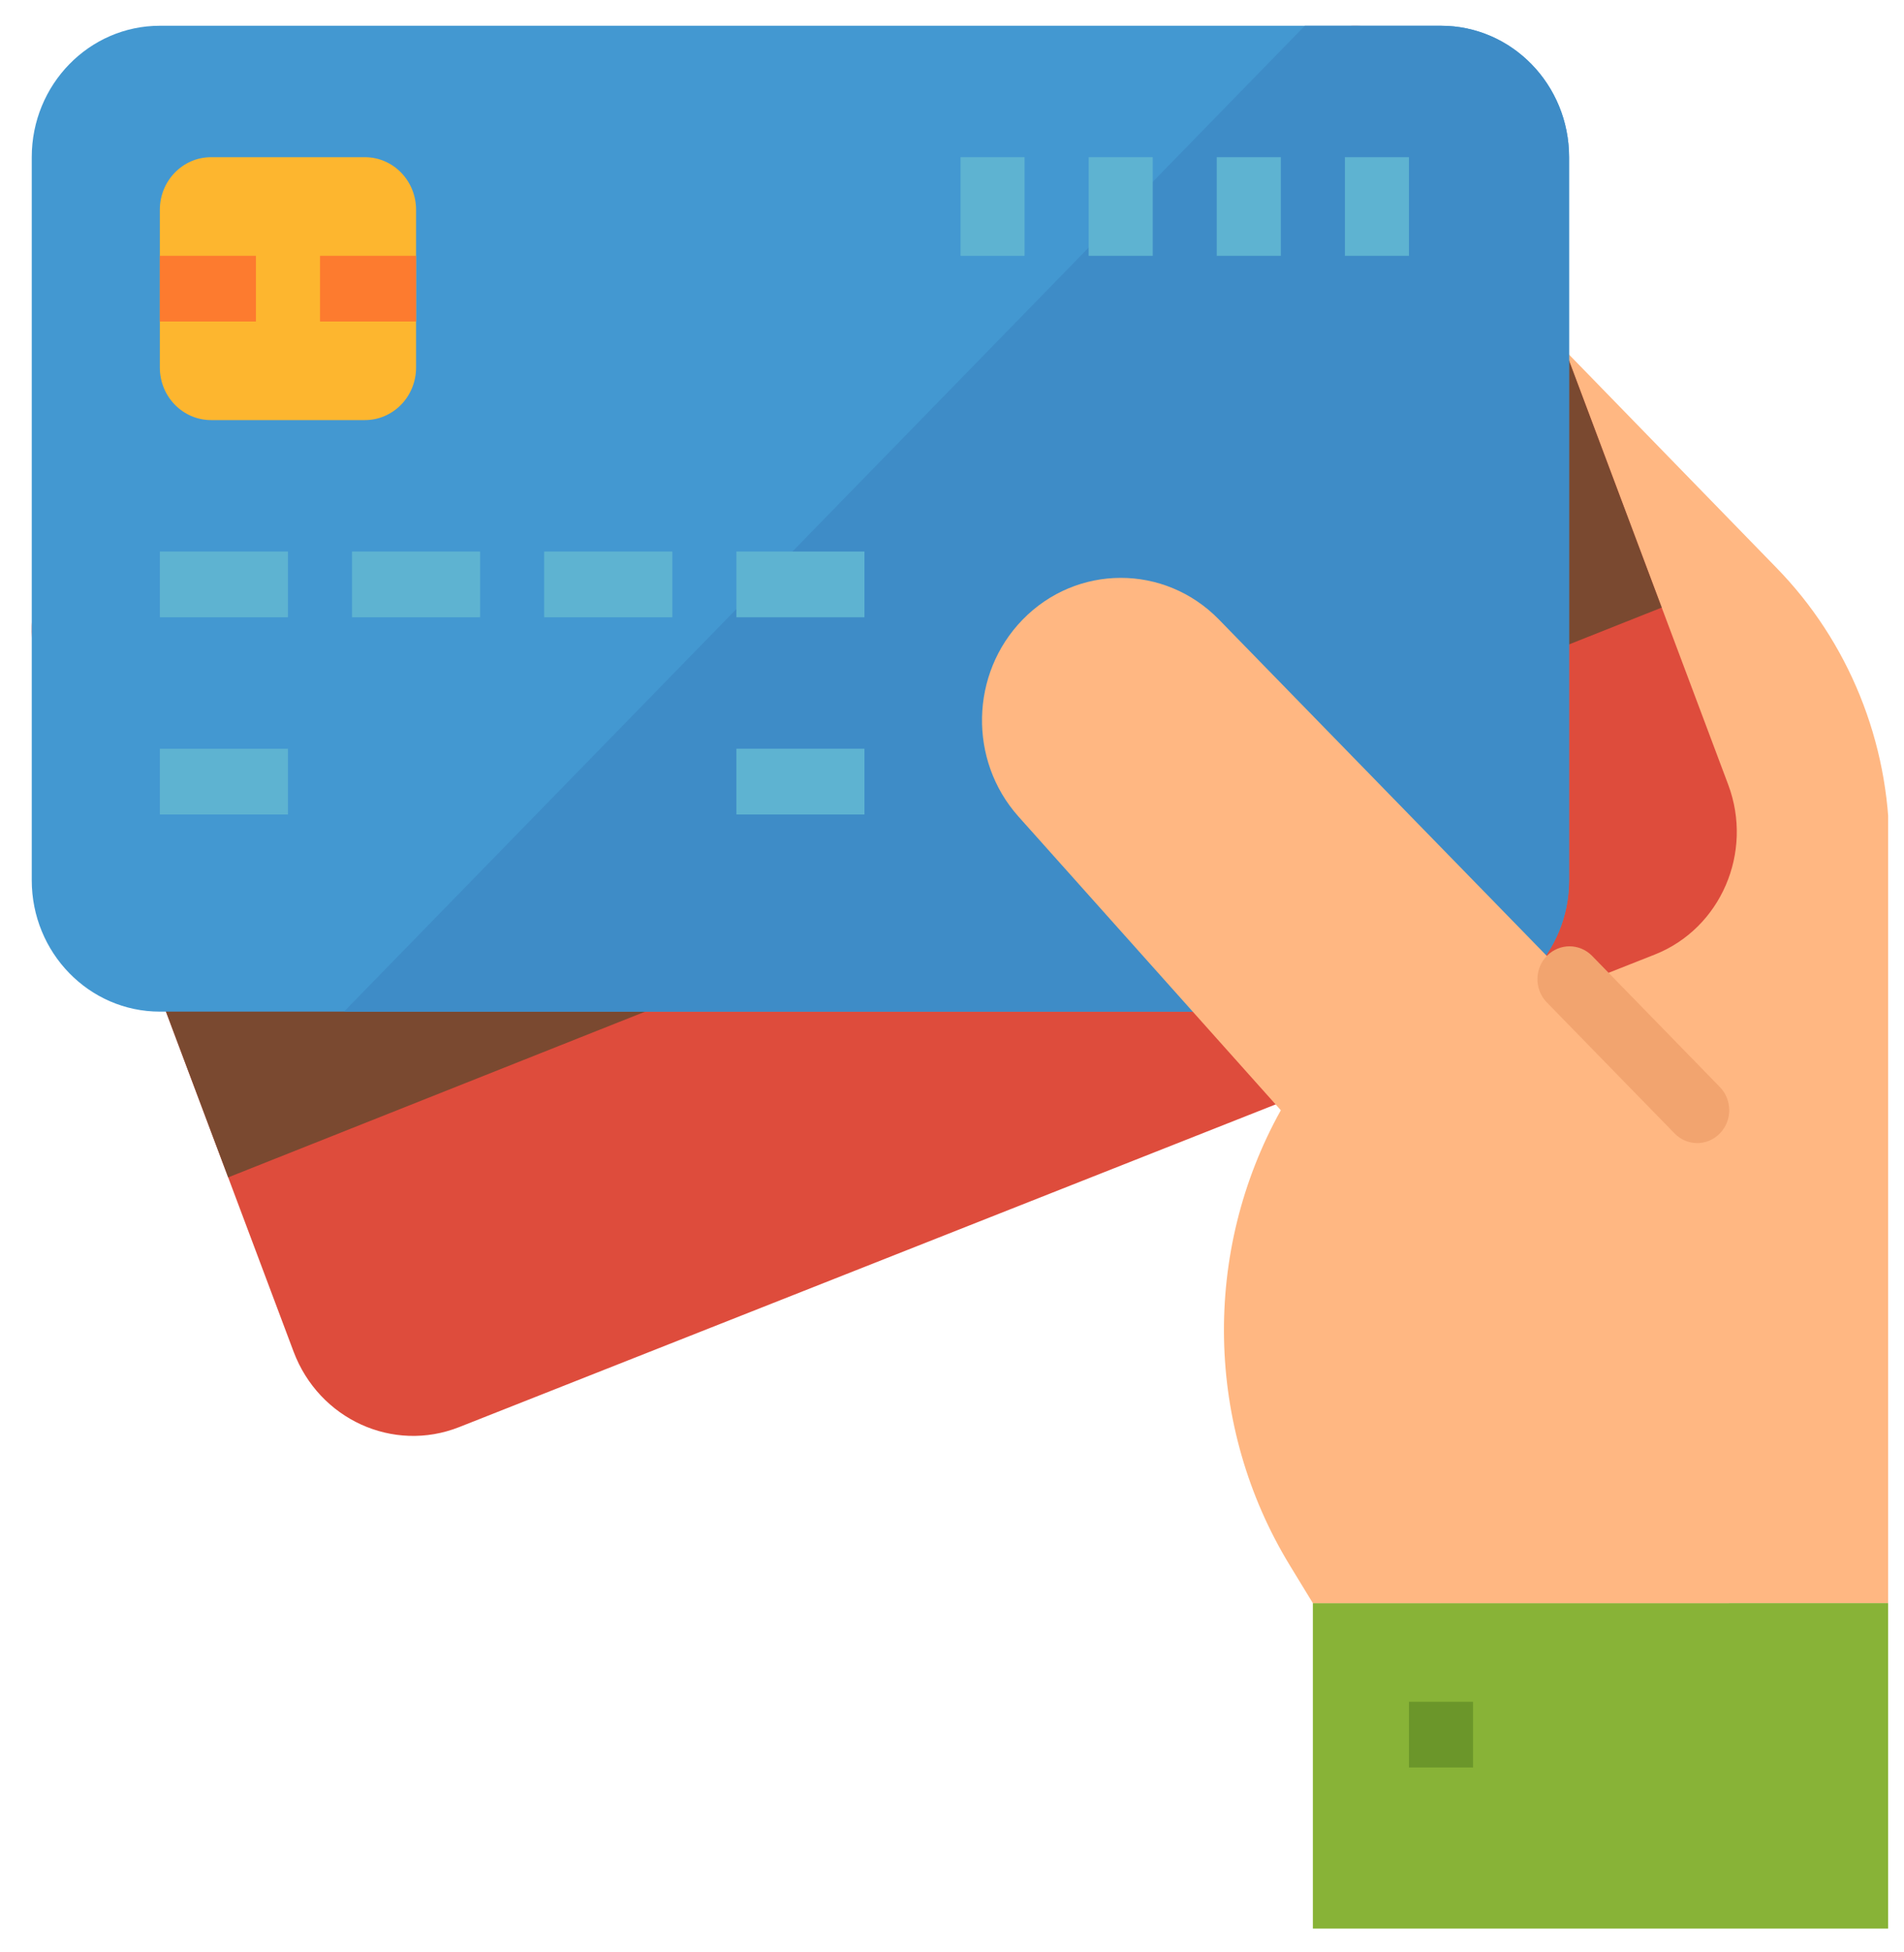 <?xml version="1.0" encoding="UTF-8"?>
<svg xmlns="http://www.w3.org/2000/svg" width="40" height="41" viewBox="0 0 40 41" fill="none">
  <g clip-path="url(#clip0_1171_1833)">
    <path d="M37.312 11.915L30.273 4.682V33.666H39.693V17.787C39.693 15.583 38.835 13.469 37.312 11.915Z" fill="#FFB782"></path>
    <path d="M6.168 28.385L0.847 14.217C0.313 12.794 1.004 11.197 2.391 10.649L27.507 0.726C28.894 0.179 30.452 0.887 30.986 2.31L36.307 16.478C36.841 17.901 36.15 19.498 34.763 20.046L9.647 29.969C8.26 30.517 6.703 29.807 6.168 28.385Z" fill="#DE4C3C"></path>
    <path d="M32.903 7.414L2.789 19.387L4.794 24.725L34.91 12.759L32.903 7.414Z" fill="#7A4930"></path>
    <path d="M0.667 18.484V3.301C0.667 1.777 1.872 0.541 3.358 0.541H30.273C31.759 0.541 32.964 1.777 32.964 3.301V18.484C32.964 20.008 31.759 21.244 30.273 21.244H3.358C1.872 21.244 0.667 20.008 0.667 18.484Z" fill="#4398D1"></path>
    <path d="M30.273 0.541H27.413L7.227 21.244H30.273C31.759 21.244 32.964 20.008 32.964 18.484V3.301C32.964 1.777 31.759 0.541 30.273 0.541Z" fill="#3E8CC7"></path>
    <path d="M3.358 11.582H6.05V12.963H3.358V11.582Z" fill="#5EB3D1"></path>
    <path d="M3.358 15.723H6.05V17.104H3.358V15.723Z" fill="#5EB3D1"></path>
    <path d="M15.47 15.723H18.161V17.104H15.47V15.723Z" fill="#5EB3D1"></path>
    <path d="M7.396 11.582H10.087V12.963H7.396V11.582Z" fill="#5EB3D1"></path>
    <path d="M11.432 11.582H14.124V12.963H11.432V11.582Z" fill="#5EB3D1"></path>
    <path d="M15.47 11.582H18.161V12.963H15.47V11.582Z" fill="#5EB3D1"></path>
    <path d="M28.254 3.301H29.6V5.372H28.254V3.301Z" fill="#5EB3D1"></path>
    <path d="M25.562 3.301H26.908V5.372H25.562V3.301Z" fill="#5EB3D1"></path>
    <path d="M22.871 3.301H24.217V5.372H22.871V3.301Z" fill="#5EB3D1"></path>
    <path d="M20.18 3.301H21.525V5.372H20.18V3.301Z" fill="#5EB3D1"></path>
    <path d="M27.581 33.666H39.693V40.567H27.581V33.666Z" fill="#88B337"></path>
    <path d="M25.606 13.008C24.465 11.841 22.618 11.845 21.481 13.015C20.381 14.147 20.343 15.966 21.394 17.145L26.908 23.315C25.251 26.29 25.322 29.958 27.092 32.864L27.581 33.666H36.328V24.005L25.606 13.008Z" fill="#FFB782"></path>
    <path d="M29.6 35.737H30.946V37.117H29.6V35.737Z" fill="#6B962A"></path>
    <path d="M3.358 7.718V4.406C3.358 3.795 3.84 3.301 4.435 3.301H7.665C8.26 3.301 8.741 3.795 8.741 4.406V7.718C8.741 8.328 8.26 8.822 7.665 8.822H4.435C3.84 8.822 3.358 8.328 3.358 7.718Z" fill="#FDB62F"></path>
    <path d="M3.358 5.372H5.377V6.752H3.358V5.372Z" fill="#FD7B2F"></path>
    <path d="M6.723 5.372H8.741V6.752H6.723V5.372Z" fill="#FD7B2F"></path>
    <path d="M35.655 24.005C35.477 24.005 35.306 23.932 35.18 23.802L32.488 21.042C32.23 20.768 32.237 20.331 32.505 20.066C32.766 19.808 33.179 19.808 33.44 20.066L36.131 22.827C36.394 23.096 36.394 23.533 36.131 23.802C36.005 23.932 35.834 24.005 35.655 24.005Z" fill="#F2A46F"></path>
  </g>
  <defs>
    <clipPath id="clip0_1171_1833">
      <rect width="39" height="40" fill="white" transform="translate(0.667 0.5)"></rect>
    </clipPath>
  </defs>
</svg>

